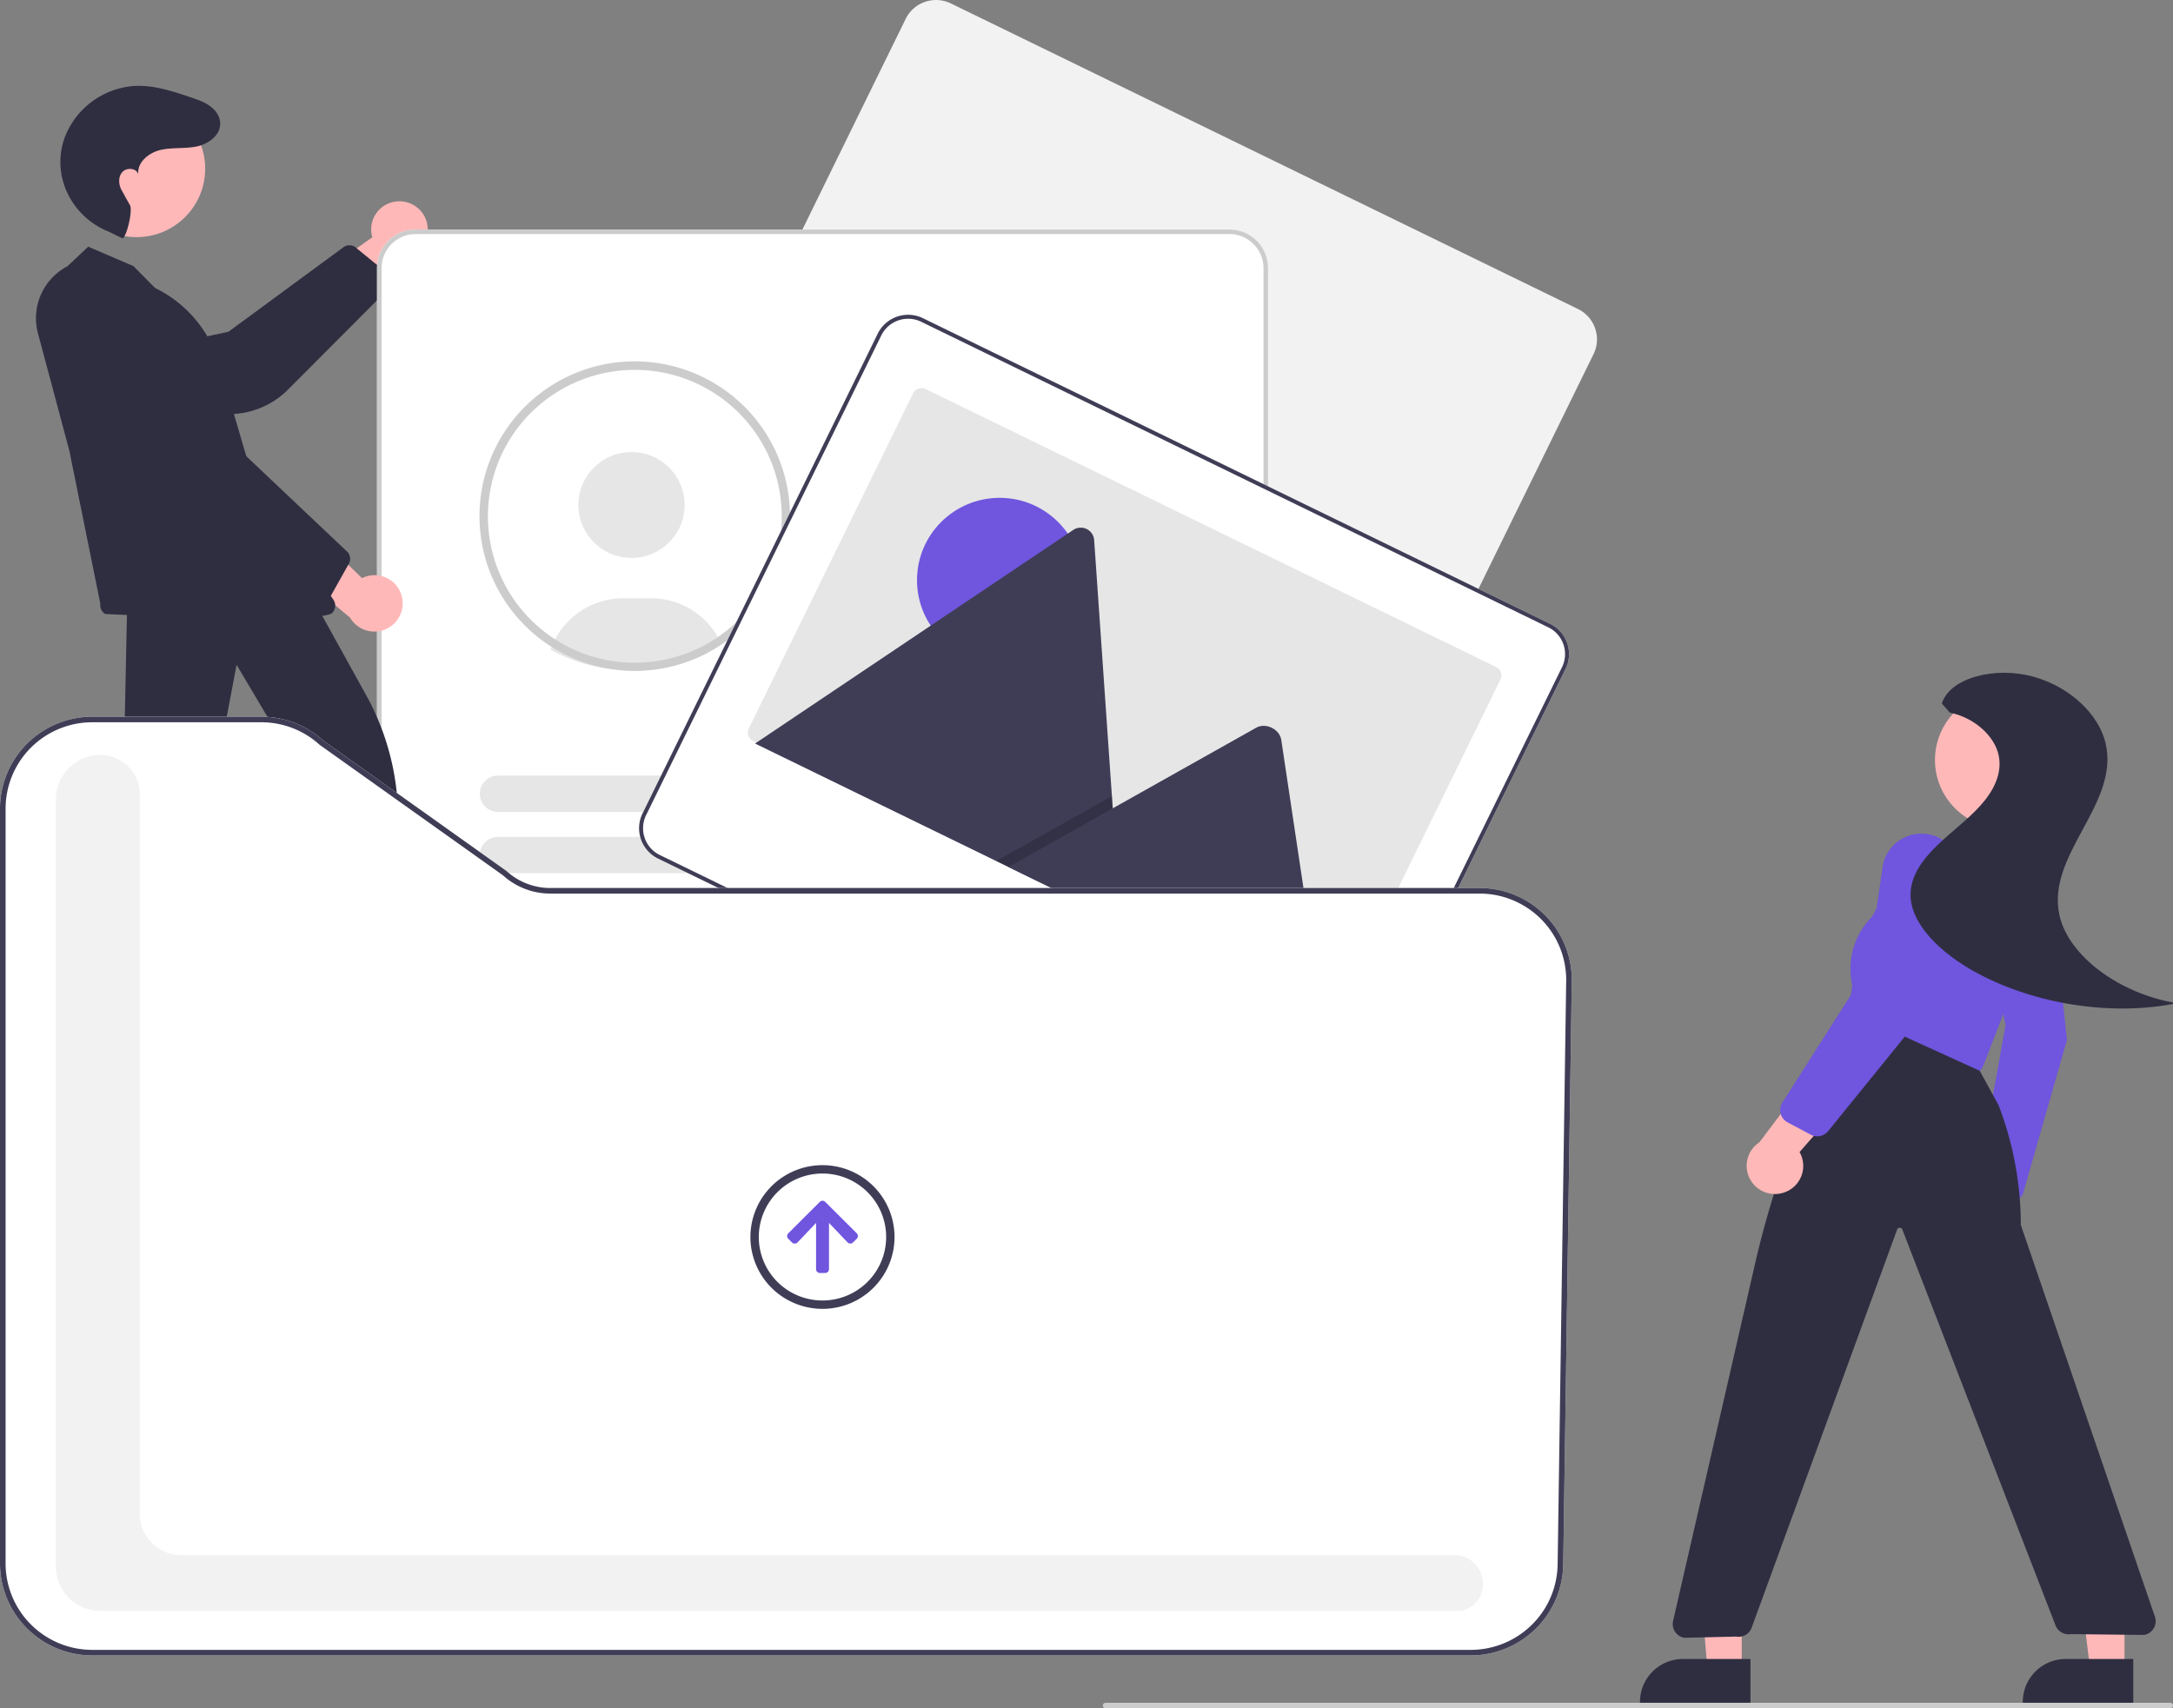 <svg xmlns="http://www.w3.org/2000/svg" width="318" height="250" fill="none"><rect width="100%" height="100%" fill="#808080" stroke="none"/><g clip-path="url(#a)"><path fill="#FFB8B8" d="M57.98 29.487a4.12 4.12 0 0 0-2.972 1.803 4.09 4.09 0 0 0-.522 3.43l-11.888 8.469 7.086 2.718 10.203-8.459a4.13 4.13 0 0 0 2.217-1.921 4.11 4.11 0 0 0-1.276-5.325 4.143 4.143 0 0 0-2.849-.715Z"/><path fill="#2F2E41" d="M56.875 42.244 42.128 57.036a12.24 12.24 0 0 1-7.531 3.518L16.375 62.21a5.037 5.037 0 0 1-3.728-1.167 4.874 4.874 0 0 1-.24-7.285 4.91 4.91 0 0 1 2.405-1.256l18.616-3.951 16.948-12.455a1.555 1.555 0 0 1 1.541.012l4.61 3.764a1.511 1.511 0 0 1 .763 1.584 1.473 1.473 0 0 1-.415.787Z"/><path fill="#F2F2F2" d="M233.676 50.194a4.949 4.949 0 0 0-2.747-4.973L139.155.504a4.963 4.963 0 0 0-5.448.732 4.927 4.927 0 0 0-1.17 1.53l-.002.004-34.421 70.21a4.927 4.927 0 0 0-.232 3.768 4.946 4.946 0 0 0 2.505 2.831l91.774 44.717a4.969 4.969 0 0 0 3.78.231 4.953 4.953 0 0 0 2.84-2.497l34.421-70.21c.252-.51.412-1.06.474-1.626Z"/><path fill="#fff" d="M179.912 206.023H60.83a5.67 5.67 0 0 1-3.996-1.653 5.636 5.636 0 0 1-1.658-3.984V39.226a5.635 5.635 0 0 1 1.658-3.985 5.67 5.67 0 0 1 3.996-1.653h119.082a5.67 5.67 0 0 1 3.997 1.653 5.636 5.636 0 0 1 1.658 3.984v161.161a5.637 5.637 0 0 1-1.658 3.984 5.672 5.672 0 0 1-3.997 1.653Z"/><path fill="#E6E6E6" d="M92.416 81.645c4.29 0 7.769-3.468 7.769-7.745 0-4.278-3.479-7.746-7.77-7.746-4.29 0-7.769 3.468-7.769 7.746 0 4.277 3.479 7.745 7.77 7.745ZM80.574 95.067a22.294 22.294 0 0 0 3.434 1.578l.21.073a22.457 22.457 0 0 0 7.445 1.26c.51 0 1.002-.018 1.46-.052a22.19 22.19 0 0 0 3.322-.457c.6-.13 1.199-.287 1.778-.464.14-.041.27-.082.412-.126a22.583 22.583 0 0 0 6.563-3.391 9.982 9.982 0 0 0-.523-.876 11.199 11.199 0 0 0-4.056-3.716 11.24 11.24 0 0 0-5.341-1.341h-4.09c-2.156 0-4.267.618-6.082 1.781a11.226 11.226 0 0 0-4.15 4.777c-.143.311-.27.63-.382.954Z"/><path fill="#2F2E41" d="M95.052 97.276c-.26.02-.512.108-.728.255a21.813 21.813 0 0 0 3.26-.45l-2.532.195Z"/><path fill="#CCC" d="M92.886 52.88a22.766 22.766 0 0 0-13.835 4.687 22.647 22.647 0 0 0-8.113 12.116 22.586 22.586 0 0 0 .967 14.536 22.674 22.674 0 0 0 9.647 10.942 22.376 22.376 0 0 0 3.61 1.676l.213.073a22.66 22.66 0 0 0 7.511 1.272c.495 0 .99-.016 1.477-.053a22.41 22.41 0 0 0 3.348-.46 22.605 22.605 0 0 0 1.796-.47c.138-.04.27-.081.412-.126a22.709 22.709 0 0 0 12.343-9.712 22.591 22.591 0 0 0 3.062-15.377 22.632 22.632 0 0 0-7.685-13.676 22.765 22.765 0 0 0-14.752-5.427ZM106.07 92.5a21.56 21.56 0 0 1-8.615 3.99 21.009 21.009 0 0 1-3.17.44c-.461.033-.931.05-1.398.05a21.545 21.545 0 0 1-7.11-1.203l-.2-.07a20.983 20.983 0 0 1-3.583-1.679 21.453 21.453 0 0 1-8.875-10.079 21.372 21.372 0 0 1-1.13-13.365 21.423 21.423 0 0 1 7.061-11.416 21.546 21.546 0 0 1 25.504-1.62 21.446 21.446 0 0 1 8.457 10.432 21.376 21.376 0 0 1 .581 13.4 21.434 21.434 0 0 1-7.522 11.12Z"/><path fill="#CCC" d="M179.912 206.023H60.83a5.67 5.67 0 0 1-3.996-1.653 5.636 5.636 0 0 1-1.658-3.984V39.226a5.635 5.635 0 0 1 1.658-3.985 5.67 5.67 0 0 1 3.996-1.653h119.082a5.67 5.67 0 0 1 3.997 1.653 5.636 5.636 0 0 1 1.658 3.984v161.161a5.637 5.637 0 0 1-1.658 3.984 5.672 5.672 0 0 1-3.997 1.653ZM60.83 34.251a5.003 5.003 0 0 0-3.526 1.459 4.972 4.972 0 0 0-1.463 3.515v161.161a4.97 4.97 0 0 0 1.463 3.515 5.003 5.003 0 0 0 3.526 1.459h119.082a5.006 5.006 0 0 0 3.527-1.459 4.973 4.973 0 0 0 1.463-3.515V39.226a4.976 4.976 0 0 0-1.463-3.516 5.005 5.005 0 0 0-3.527-1.459H60.83Z"/><path fill="#E6E6E6" d="M156.86 75.444h-33.696a2.67 2.67 0 0 1-1.885-.778 2.653 2.653 0 0 1 0-3.759 2.67 2.67 0 0 1 1.885-.778h33.696c.707 0 1.385.28 1.885.778a2.653 2.653 0 0 1 0 3.759 2.67 2.67 0 0 1-1.885.778ZM167.856 84.413h-44.692a2.67 2.67 0 0 1-1.885-.779 2.653 2.653 0 0 1 0-3.758 2.67 2.67 0 0 1 1.885-.778h44.692c.707 0 1.385.28 1.885.778a2.653 2.653 0 0 1 0 3.758 2.67 2.67 0 0 1-1.885.779ZM156.81 118.813H72.886c-.707 0-1.385-.28-1.885-.778a2.656 2.656 0 0 1 1.885-4.537h83.924a2.66 2.66 0 0 1 2.665 2.658 2.659 2.659 0 0 1-2.665 2.657ZM167.806 127.784h-94.92c-.707 0-1.385-.28-1.885-.779a2.652 2.652 0 0 1 0-3.758 2.671 2.671 0 0 1 1.885-.778h94.92c.707 0 1.385.28 1.885.778a2.652 2.652 0 0 1 0 3.758c-.5.499-1.178.779-1.885.779ZM156.81 148.397H72.886c-.707 0-1.385-.28-1.885-.778a2.656 2.656 0 0 1 1.885-4.537h83.924a2.66 2.66 0 0 1 2.665 2.658 2.659 2.659 0 0 1-2.665 2.657ZM167.806 157.368h-94.92c-.707 0-1.385-.28-1.885-.779a2.652 2.652 0 0 1 0-3.758 2.671 2.671 0 0 1 1.885-.778h94.92c.707 0 1.385.28 1.885.778a2.652 2.652 0 0 1 0 3.758c-.5.499-1.178.779-1.885.779ZM156.81 177.981H72.886c-.707 0-1.385-.28-1.885-.778a2.656 2.656 0 0 1 1.885-4.537h83.924a2.66 2.66 0 0 1 2.665 2.658 2.659 2.659 0 0 1-2.665 2.657ZM167.806 186.95h-94.92c-.707 0-1.385-.28-1.885-.779a2.652 2.652 0 0 1 0-3.758 2.671 2.671 0 0 1 1.885-.778h94.92a2.674 2.674 0 0 1 1.883.779 2.655 2.655 0 0 1-1.883 4.536Z"/><path fill="#fff" d="M229.588 96.256a4.934 4.934 0 0 0-2.747-4.973l-91.774-44.717a4.961 4.961 0 0 0-5.448.733 4.927 4.927 0 0 0-1.17 1.53l-.002.004-34.421 70.209a4.926 4.926 0 0 0-.232 3.768 4.947 4.947 0 0 0 2.505 2.832l91.774 44.717a4.978 4.978 0 0 0 3.78.231 4.951 4.951 0 0 0 2.84-2.498l34.421-70.21c.252-.51.412-1.06.474-1.626Z"/><path fill="#3F3D56" d="M229.588 96.256a4.934 4.934 0 0 0-2.747-4.973l-91.774-44.717a4.961 4.961 0 0 0-5.448.733 4.927 4.927 0 0 0-1.17 1.53l-.002.004-34.421 70.209a4.926 4.926 0 0 0-.232 3.768 4.947 4.947 0 0 0 2.505 2.832l91.774 44.717a4.978 4.978 0 0 0 3.78.231 4.951 4.951 0 0 0 2.84-2.498l34.421-70.21c.252-.51.412-1.06.474-1.626Zm-35.418 71.581a4.382 4.382 0 0 1-5.841 2L96.555 125.12a4.361 4.361 0 0 1-2.21-2.498 4.346 4.346 0 0 1 .204-3.325l34.421-70.21a4.37 4.37 0 0 1 2.506-2.203 4.384 4.384 0 0 1 3.335.204l91.774 44.717a4.362 4.362 0 0 1 2.211 2.498 4.347 4.347 0 0 1-.205 3.325l-34.421 70.209Z"/><path fill="#E6E6E6" d="m219.577 99.448-24.036 49.025a1.382 1.382 0 0 1-1.842.631l-83.481-40.676a1.378 1.378 0 0 1-.727-.883 1.369 1.369 0 0 1 .094-.954l24.035-49.025a1.38 1.38 0 0 1 1.843-.632l83.481 40.676a1.37 1.37 0 0 1 .633 1.837Z"/><path fill="url(#b)" d="M146.287 96.959c6.677 0 12.09-5.396 12.09-12.053 0-6.656-5.413-12.053-12.09-12.053s-12.09 5.397-12.09 12.053c0 6.657 5.413 12.053 12.09 12.053Z"/><path fill="#3F3D56" d="m163.99 134.873-53.285-25.963a1.262 1.262 0 0 1-.191-.113l46.536-31.239a1.97 1.97 0 0 1 2.745.528c.193.289.306.623.327.969l2.596 37.445.125 1.792 1.147 16.581Z"/><path fill="#000" d="m163.99 134.873-18.193-8.865 15.271-8.581 1.1-.618.549-.309.125 1.792 1.148 16.581Z" opacity=".2"/><path fill="#3F3D56" d="m193.657 149.328-46.087-22.456 15.271-8.581 1.1-.618 19.9-11.183c1.305-.733 3.174.092 3.598 1.495.028.095.049.192.065.289l6.153 41.054Z"/><path fill="#FFB8B8" d="M51.458 153.607h5.013l2.385-19.277h-7.399l.001 19.277Z"/><path fill="#2F2E41" d="M50.178 151.975h9.872a6.312 6.312 0 0 1 4.45 1.837 6.262 6.262 0 0 1 1.842 4.435v.203l-16.164.001v-6.476Z"/><path fill="#FFB8B8" d="m12.492 150.425 5.194 1.012 6.39-19.489-7.665-1.495-3.919 19.972Z"/><path fill="#2F2E41" d="m11.5 148.477 10.228 1.994a6.64 6.64 0 0 1 4.236 2.802 6.618 6.618 0 0 1 1.008 4.968l-.042.211-16.746-3.266 1.316-6.709Z"/><path fill="#FFB8B8" d="M58.751 87.113a4.094 4.094 0 0 0-2.302-2.6 4.121 4.121 0 0 0-3.478.09L42.52 74.42l-1.44 7.432 10.143 8.53a4.131 4.131 0 0 0 2.286 1.838 4.146 4.146 0 0 0 2.934-.14 4.128 4.128 0 0 0 2.1-2.046 4.11 4.11 0 0 0 .207-2.92ZM19.983 34.702c5.546 0 10.043-4.483 10.043-10.012 0-5.53-4.497-10.012-10.043-10.012-5.547 0-10.044 4.482-10.044 10.012s4.497 10.012 10.044 10.012Z"/><path fill="#2F2E41" d="M17.874 34.855c.534.233 1.626-4.006 1.137-4.853-.728-1.261-.685-1.252-1.168-2.086-.484-.835-.592-1.976.034-2.71s2.074-.637 2.36.283c-.184-1.748 1.55-3.152 3.268-3.547 1.718-.395 3.53-.15 5.257-.501 2.005-.408 4.09-2.083 3.29-4.28a3.092 3.092 0 0 0-.605-.993c-.924-1.036-2.217-1.478-3.48-1.906-2.63-.89-5.331-1.79-8.106-1.692-2.286.119-4.488.9-6.336 2.247a11.743 11.743 0 0 0-4.069 5.339c-.191.534-.34 1.083-.443 1.64-.952 5.106 2.022 10.142 6.852 12.086l2.009.973ZM15.408 89.856a1.533 1.533 0 0 1-.727-1.515L10.15 65.96 5.556 48.784a8.566 8.566 0 0 1 .432-5.664 8.601 8.601 0 0 1 3.882-4.157l3.037-2.864 6.625 2.845 3.148 3.191a17.994 17.994 0 0 1 5.88 4.565 17.93 17.93 0 0 1 3.522 6.548l5.05 17.225 11.66 17.294a1.534 1.534 0 0 1-.151 1.908c-1.622 1.74-33.233.18-33.233.18Z"/><path fill="#2F2E41" d="M45.958 88.265 28.763 76.387a12.188 12.188 0 0 1-4.795-6.775l-4.833-17.594a4.99 4.99 0 0 1 .5-3.863 4.898 4.898 0 0 1 1.948-1.883 4.917 4.917 0 0 1 5.204.37 4.892 4.892 0 0 1 1.66 2.14l7.169 17.577 15.272 14.45a1.544 1.544 0 0 1 .26 1.514l-2.91 5.184a1.51 1.51 0 0 1-1.43 1.027c-.304 0-.601-.094-.85-.269Z"/><path fill="#2F2E41" d="M10.238 147.441a1.519 1.519 0 0 1-.183-1.395l7.955-28.828.588-28.248 26.777-1.83.13-.01 8.065 14.574a37.407 37.407 0 0 1 4.54 14.771l2.657 29.036a1.513 1.513 0 0 1-1.33 1.656l-8.073.766a1.506 1.506 0 0 1-1.093-.296 1.497 1.497 0 0 1-.575-.972l-3.279-29.506-11.796-19.871-3.96 20.919-8.204 28.89a1.52 1.52 0 0 1-1.414.988l-9.568.004a1.481 1.481 0 0 1-1.237-.648Z"/><path fill="#fff" d="M215.271 242.256H13.494a13.53 13.53 0 0 1-9.537-3.945A13.446 13.446 0 0 1 0 228.804V118.333a13.448 13.448 0 0 1 3.957-9.508 13.53 13.53 0 0 1 9.537-3.944h24.74a13.485 13.485 0 0 1 9.075 3.497l26.828 19.099a9.498 9.498 0 0 0 6.403 2.474h135.984a13.516 13.516 0 0 1 9.611 4.01 13.45 13.45 0 0 1 2.912 4.431c.666 1.654.996 3.425.969 5.208l-1.252 85.4a13.494 13.494 0 0 1-4.037 9.369 13.577 13.577 0 0 1-9.456 3.887Z"/><path fill="#F2F2F2" d="M213.478 235.732H14.688a6.526 6.526 0 0 1-4.602-1.903 6.485 6.485 0 0 1-1.908-4.586V116.966a6.487 6.487 0 0 1 1.908-4.587 6.529 6.529 0 0 1 4.601-1.902 5.77 5.77 0 0 1 4.07 1.683 5.737 5.737 0 0 1 1.688 4.056v105.282a6.079 6.079 0 0 0 1.789 4.298 6.119 6.119 0 0 0 4.311 1.784h186.262a4.142 4.142 0 0 1 4.054 3.092 3.952 3.952 0 0 1-1.761 4.56 3.104 3.104 0 0 1-1.622.5Z"/><path fill="url(#c)" d="m115.892 181.812-.523-.521a.559.559 0 0 1-.026-.79l.026-.026 4.592-4.581a.563.563 0 0 1 .817 0l4.592 4.577a.575.575 0 0 1 .174.398.565.565 0 0 1-.16.404l-.014.014-.523.521a.556.556 0 0 1-.399.173.558.558 0 0 1-.405-.159l-.014-.014-2.715-2.853v6.771a.566.566 0 0 1-.56.566h-.761a.572.572 0 0 1-.402-.165.57.57 0 0 1-.166-.401v-6.763l-2.715 2.854a.572.572 0 0 1-.804.01l-.014-.015Z"/><path fill="#3F3D56" d="M120.362 171.733c1.843 0 3.645.545 5.177 1.565a9.291 9.291 0 0 1 3.432 4.17 9.26 9.26 0 0 1-2.02 10.124 9.341 9.341 0 0 1-10.155 2.014 9.31 9.31 0 0 1-4.182-3.422 9.27 9.27 0 0 1-1.571-5.161 9.285 9.285 0 0 1 2.732-6.567 9.339 9.339 0 0 1 6.587-2.723Zm0-1.223c-2.086 0-4.125.616-5.859 1.772a10.52 10.52 0 0 0-3.884 4.718 10.482 10.482 0 0 0-.6 6.074 10.507 10.507 0 0 0 2.886 5.383 10.56 10.56 0 0 0 5.4 2.877 10.55 10.55 0 0 0 10.825-4.47 10.49 10.49 0 0 0-1.311-13.275 10.56 10.56 0 0 0-7.457-3.079Z"/><path fill="#3F3D56" d="M215.271 242.256H13.494a13.53 13.53 0 0 1-9.537-3.945A13.446 13.446 0 0 1 0 228.804V118.333a13.448 13.448 0 0 1 3.957-9.508 13.53 13.53 0 0 1 9.537-3.944h24.74a13.485 13.485 0 0 1 9.075 3.497l26.828 19.099a9.498 9.498 0 0 0 6.403 2.474h135.984a13.516 13.516 0 0 1 9.611 4.01 13.45 13.45 0 0 1 2.912 4.431c.666 1.654.996 3.425.969 5.208l-1.252 85.4a13.494 13.494 0 0 1-4.037 9.369 13.577 13.577 0 0 1-9.456 3.887ZM13.494 105.696a12.712 12.712 0 0 0-8.96 3.706 12.631 12.631 0 0 0-3.716 8.931v110.471a12.631 12.631 0 0 0 3.717 8.931 12.712 12.712 0 0 0 8.959 3.706H215.27a12.753 12.753 0 0 0 8.883-3.652 12.677 12.677 0 0 0 3.792-8.801l1.253-85.4a12.616 12.616 0 0 0-3.646-9.055 12.707 12.707 0 0 0-9.029-3.767H80.54a10.312 10.312 0 0 1-6.936-2.671l-26.828-19.098a12.668 12.668 0 0 0-8.543-3.301h-24.74Z"/><path fill="#FFB8B8" d="M254.885 244.405h-5.013l-1.567-19.276h6.581l-.001 19.276Z"/><path fill="#2F2E41" d="M256.164 249.25 240 249.249v-.204a6.26 6.26 0 0 1 1.843-4.435 6.295 6.295 0 0 1 4.449-1.837l9.872.001v6.476Z"/><path fill="#FFB8B8" d="M310.906 244.405h-5.013l-2.385-19.276h7.398v19.276Z"/><path fill="#2F2E41" d="m312.184 249.25-16.164-.001v-.204a6.26 6.26 0 0 1 3.883-5.794 6.318 6.318 0 0 1 2.408-.478l9.873.001v6.476Z"/><path fill="#FFB8B8" d="M271.907 184.814a4.588 4.588 0 0 0 .119-5.829 3.835 3.835 0 0 0-.438-.445l3.776-13.897-6.293 2.081-2.621 12.878a4.621 4.621 0 0 0 .416 5.075 3.244 3.244 0 0 0 3.894.996c.442-.197.834-.49 1.147-.859Z"/><path fill="url(#d)" d="M294.432 175.789c-.079 0-.157-.006-.235-.017l-3.28-.494a1.767 1.767 0 0 1-1.231-.85 2.274 2.274 0 0 1-.288-1.579l4.091-22.78-2.774-14.635c-.535-2.816.845-5.661 3.21-6.616a4.39 4.39 0 0 1 4.291.548 5.843 5.843 0 0 1 2.298 4.161l1.964 18.66-.024.081-6.32 22.114a1.829 1.829 0 0 1-1.702 1.407Z"/><path fill="#FFB8B8" d="M293.211 121.229c5.547 0 10.043-4.482 10.043-10.012 0-5.529-4.496-10.012-10.043-10.012-5.547 0-10.043 4.483-10.043 10.012 0 5.53 4.496 10.012 10.043 10.012Z"/><path fill="url(#e)" d="M288.323 157.283c-.25 0-.498-.046-.732-.136l-15.873-6.087a2.03 2.03 0 0 1-1.293-2.172l.637-4.766a10.774 10.774 0 0 1 2.556-9.616l.386-.424 4.697-8.538a5.001 5.001 0 0 1 3.011-2.4 5.024 5.024 0 0 1 3.83.44l8.293 4.62a4.997 4.997 0 0 1 2.311 2.783 15.207 15.207 0 0 1-.234 10.271l-5.679 14.718a2.05 2.05 0 0 1-.753.947 2.068 2.068 0 0 1-1.157.36Z"/><path fill="#2F2E41" d="m246.469 239.673-.022-.004a2.042 2.042 0 0 1-1.603-2.47l12.164-53.01a142.635 142.635 0 0 1 8.22-24.518l5.175-11.763 19.311 8.789 2.757 5.027a49.06 49.06 0 0 1 3.261 17.538l19.622 57.327a2.028 2.028 0 0 1-.18 1.703 2.044 2.044 0 0 1-1.419.966l-10.741-.121a1.66 1.66 0 0 1-.307.026 2.039 2.039 0 0 1-1.89-1.278l-22.43-57.961a.417.417 0 0 0-.157-.188.419.419 0 0 0-.463.011.394.394 0 0 0-.142.192l-21.283 58.249a2.034 2.034 0 0 1-2.284 1.309l-7.589.176Z"/><path fill="#FFB8B8" d="M261.154 174.485a4.094 4.094 0 0 0 2.194-5.893l9.618-10.966-7.523-1.022-7.981 10.57a4.112 4.112 0 0 0-1.411 5.29 4.129 4.129 0 0 0 2.166 1.977 4.145 4.145 0 0 0 2.937.044Z"/><path fill="url(#f)" d="M265.941 166.284a2.068 2.068 0 0 1-.96-.239l-3.385-1.8a2.04 2.04 0 0 1-.764-2.891l12.502-19.639 2.167-14.82a5.714 5.714 0 0 1 2.359-3.841 5.753 5.753 0 0 1 8.153 1.582 5.716 5.716 0 0 1 .742 4.442l-4.476 18.267-14.746 18.183a2.035 2.035 0 0 1-1.592.756Z"/><path fill="#2F2E41" d="M284.171 102.956c1.162-3.797 7.873-5.492 13.452-3.916s9.586 5.707 10.519 9.746c2.066 8.945-8.709 16.204-6.757 25.15 1.292 5.918 8.765 11.514 17.182 12.866-9.276 1.934-20.597.234-29.199-4.386-5.354-2.876-9.845-7.215-9.777-11.592.041-2.65 1.732-4.993 3.8-7.018 2.067-2.024 4.543-3.824 6.441-5.937 1.897-2.113 3.212-4.643 2.658-7.326-.553-2.683-3.367-5.48-7.153-6.261l-1.166-1.326Z"/><path fill="#CCC" d="M317.59 250.001H161.8a.41.41 0 0 1-.29-.696.413.413 0 0 1 .29-.119h155.79a.409.409 0 0 1 .409.407.405.405 0 0 1-.12.288.405.405 0 0 1-.289.12Z"/></g><defs><linearGradient id="b" x1="158.377" x2="134.197" y1="81.216" y2="81.216" gradientUnits="userSpaceOnUse"><stop stop-color="#7055DE"/><stop offset="1" stop-color="#7055DE"/></linearGradient><linearGradient id="c" x1="125.544" x2="115.191" y1="179.386" y2="179.386" gradientUnits="userSpaceOnUse"><stop stop-color="#7055DE"/><stop offset="1" stop-color="#7055DE"/></linearGradient><linearGradient id="d" x1="302.478" x2="289.361" y1="144.901" y2="144.901" gradientUnits="userSpaceOnUse"><stop stop-color="#7055DE"/><stop offset="1" stop-color="#7055DE"/></linearGradient><linearGradient id="e" x1="296.926" x2="270.406" y1="134.861" y2="134.861" gradientUnits="userSpaceOnUse"><stop stop-color="#7055DE"/><stop offset="1" stop-color="#7055DE"/></linearGradient><linearGradient id="f" x1="286.919" x2="260.514" y1="137.364" y2="137.364" gradientUnits="userSpaceOnUse"><stop stop-color="#7055DE"/><stop offset="1" stop-color="#7055DE"/></linearGradient><clipPath id="a"><path fill="#fff" d="M0 0h318v250H0z"/></clipPath></defs></svg>
